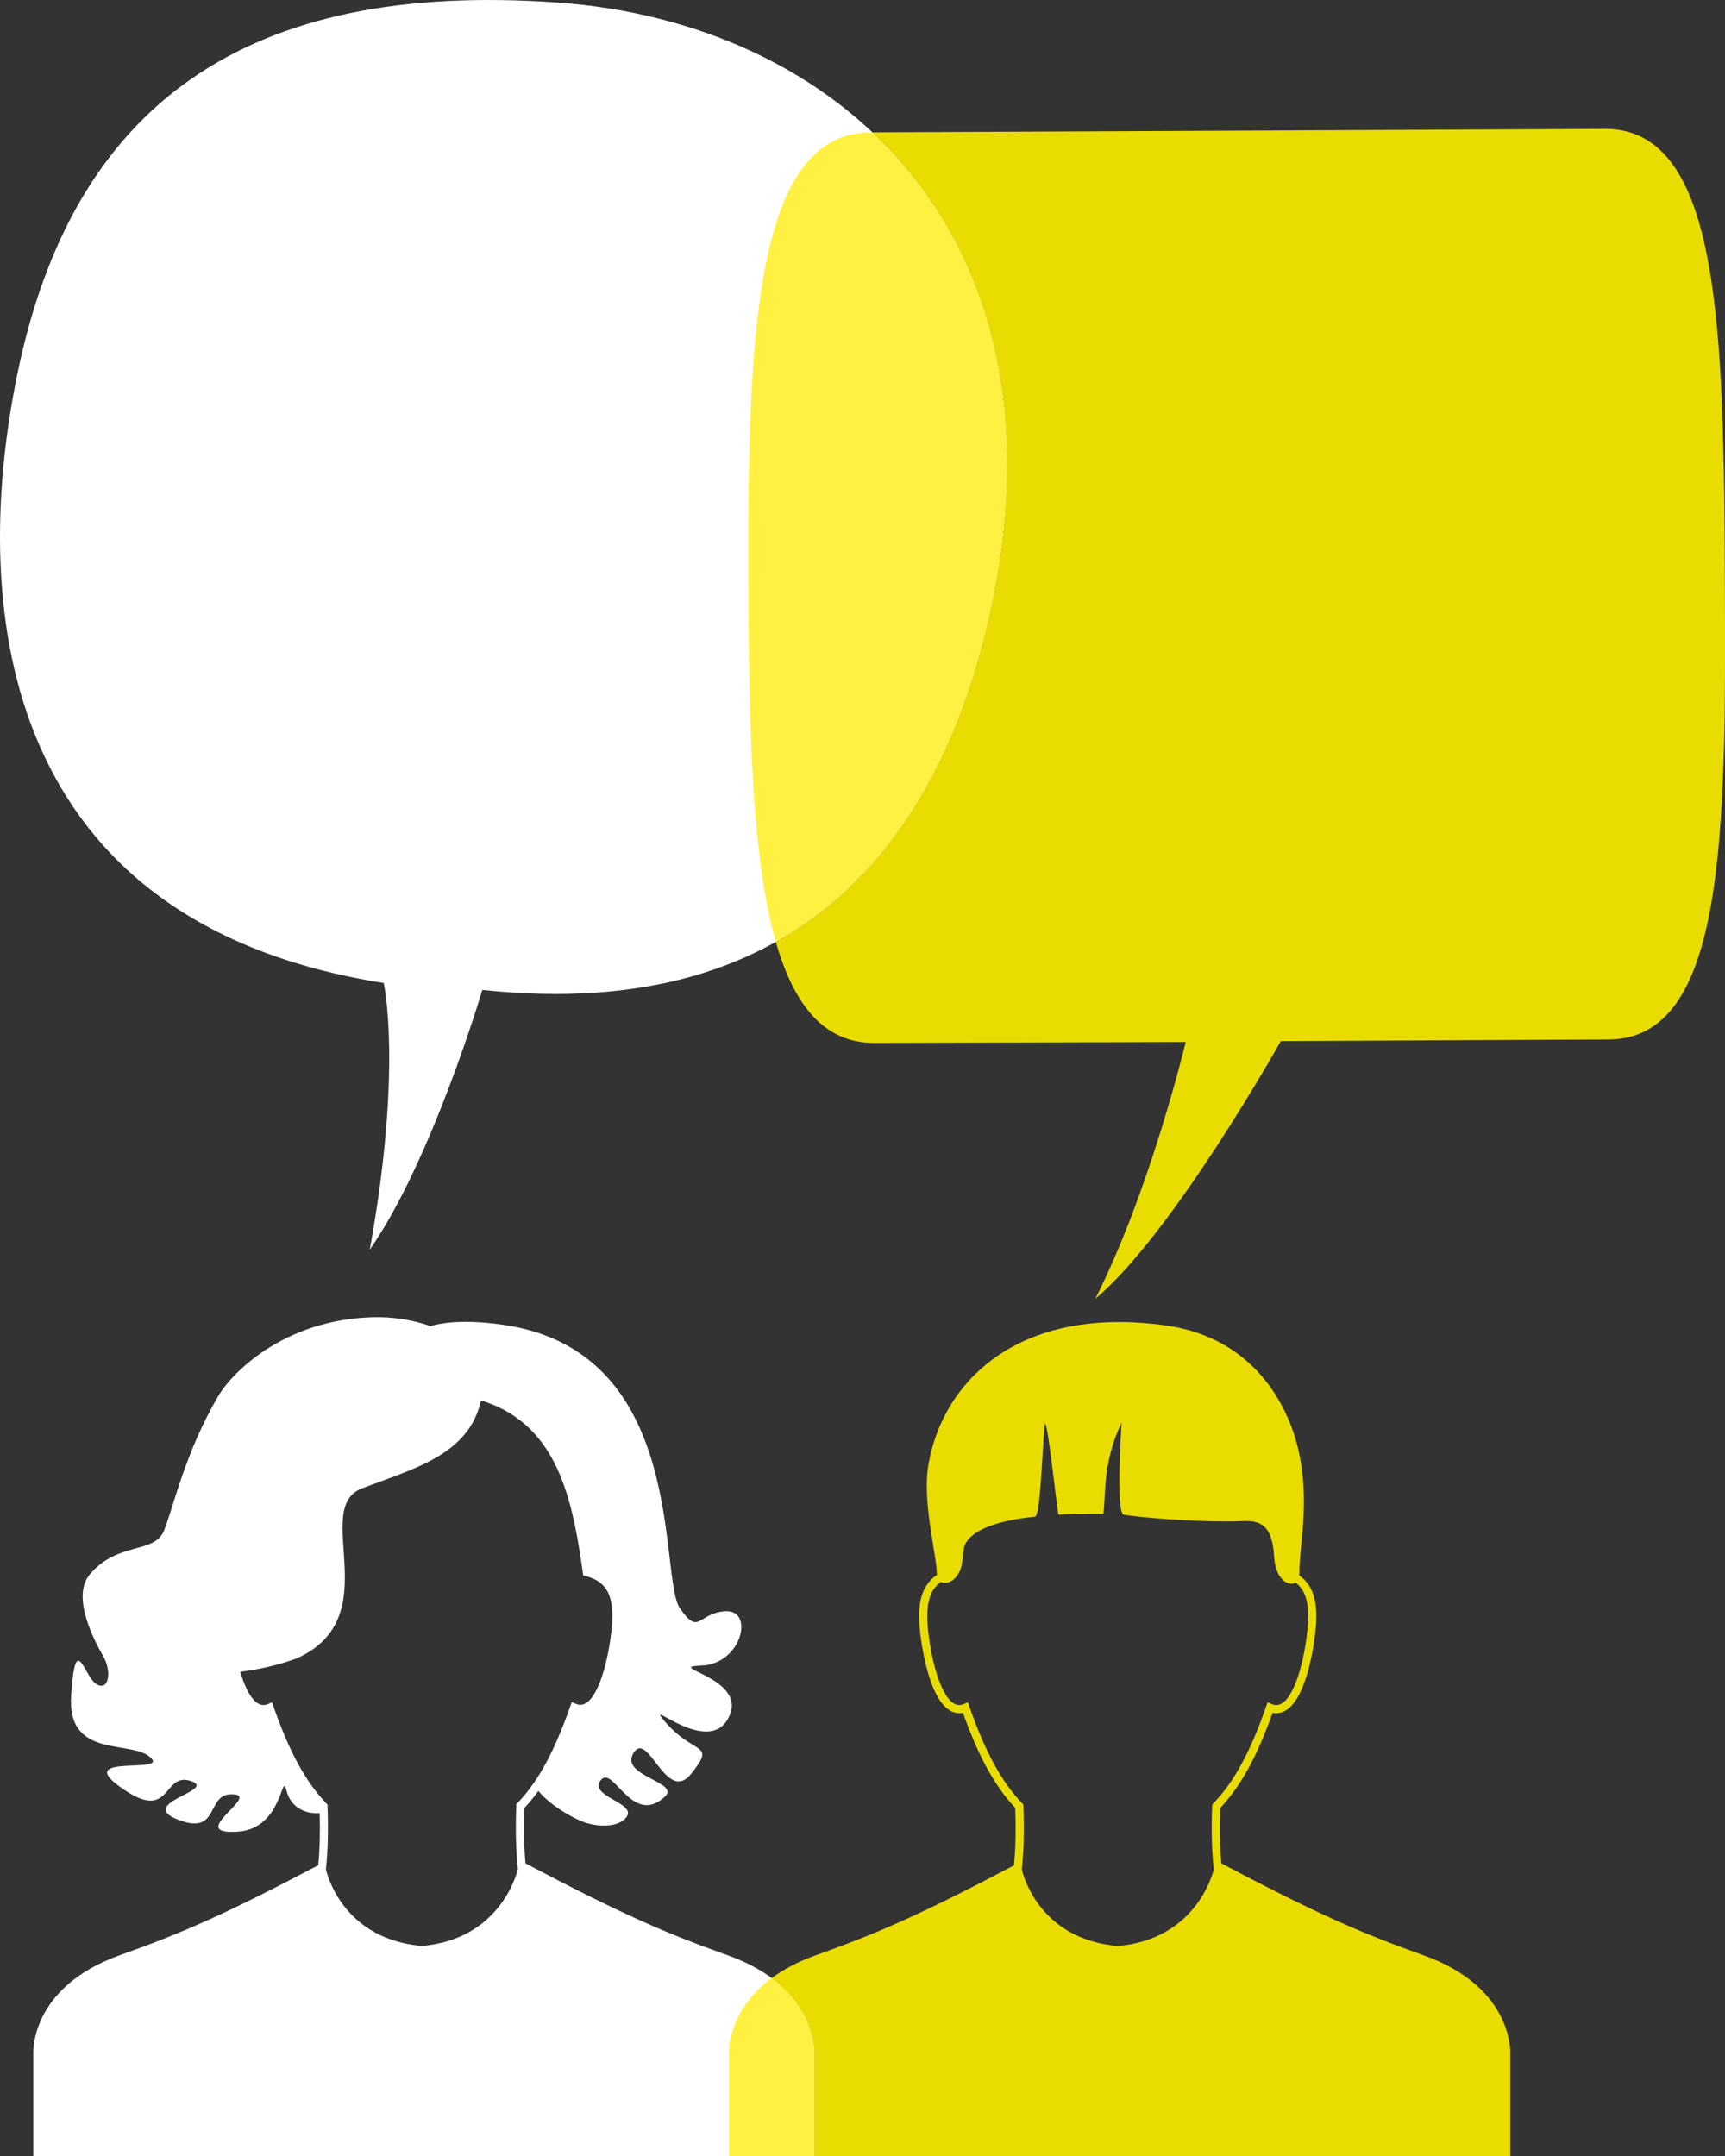 <svg enable-background="new 0 0 64 80" height="80" viewBox="0 0 64 80" width="64" xmlns="http://www.w3.org/2000/svg"><rect x="0" y="0" width="64" height="80" fill="#333333" stroke="none"/><path d="m15.654 72.206c-2.877-.251-3.5-2.573-3.562-2.843.073-.656.093-1.445.06-2.346l-.002-.057-.04-.041c-.773-.808-1.378-1.919-1.964-3.601l-.052-.152-.15.064c-.059.025-.117.037-.171.037-.354 0-.648-.527-.859-1.233.703-.087 1.423-.25 2.122-.509 3.384-1.557.469-5.571 2.41-6.305 1.954-.74 3.953-1.248 4.402-3.259.18.058.35.121.512.19.016.008.032.016.048.021.064.027.125.059.185.09.021.01.04.02.06.029.06.03.117.062.174.096.017.01.033.021.049.03.06.034.118.07.174.108l.007.005c.191.127.365.268.527.417l.029.027c.045.043.089.088.133.133.014.016.028.029.042.045.042.045.083.09.122.137.013.016.026.029.04.047.04.048.08.096.118.146l.021.027c.126.168.241.344.347.529l.025.043c.03.053.058.105.085.159.013.022.025.047.036.069.026.052.052.104.077.156.012.025.023.051.035.077.025.054.049.106.071.161.01.023.021.048.029.07.077.188.146.38.21.576.009.029.019.059.028.088.016.053.032.106.048.16.011.037.021.073.032.11.015.052.029.104.043.156.01.04.021.081.032.121.013.052.026.104.039.155.01.045.02.088.031.133.011.05.023.101.034.149.013.062.027.125.041.188.014.068.027.137.04.203.012.06.023.117.034.176.009.046.017.092.025.137.01.057.02.112.029.17.008.045.017.09.023.135.01.061.02.121.029.181.007.043.014.085.02.128.012.066.021.136.032.203.005.035.011.07.016.105.015.104.03.207.044.312l.014.1.097.023c.828.215 1.093.799.944 2.084-.149 1.297-.572 2.693-1.146 2.691-.054 0-.113-.012-.172-.037l-.148-.063-.053.151c-.032.095-.065.186-.098.275-.01.027-.021.055-.03.081-.024.065-.048.13-.073.192-.01.027-.02.056-.03.08-.033.082-.063.164-.096.242-.01.025-.02.049-.03.074-.023.057-.045.109-.069.164-.014.034-.029.068-.044.104-.018.043-.037.086-.056.127-.016.035-.031.07-.047.104-.029.062-.058.126-.087.188-.02.039-.039.078-.057.117l-.042.084c-.02.041-.041.082-.062.123-.011.021-.021.041-.032.062-.05.095-.1.187-.15.274l-.003.004c-.025.046-.052.089-.078.133l-.023.039c-.086.143-.174.277-.265.406-.187.267-.382.508-.591.726l-.04.041-.002.058c-.034.898-.014 1.688.06 2.344-.061.261-.71 2.607-3.561 2.856m11.327.339c-2.272-.809-3.908-1.516-7.485-3.404-.054-.591-.068-1.279-.04-2.056.18-.192.353-.401.518-.631.46.549 1.166.923 1.494 1.077.634.297 1.5.298 1.786-.122.351-.515-1.423-.75-.968-1.351.209-.275.472.066.811.412.401.404.91.812 1.573.194.591-.55-1.749-.767-1.148-1.644.258-.377.543.045.871.467.363.467.776.933 1.26.32.921-1.168.117-.658-.95-1.889-.443-.511-.125-.244.418.021.633.31 1.569.621 1.954-.301.587-1.402-2.47-1.791-1.062-1.834 1.513-.047 2-2.104.876-2.017-1.013.079-.938.931-1.662-.11-.806-1.162.33-9.533-6.563-10.52-1.224-.176-2.102-.125-2.693.05-.635-.229-1.396-.353-2.142-.33-3.373.095-5.261 2.134-5.711 2.892-1.247 2.104-1.685 4.16-2.034 5.029-.349.87-1.716.391-2.752 1.622-.71.845.196 2.507.507 3.052.311.543.204 1.299-.261 1.02-.465-.28-.77-2.03-.938.41-.168 2.441 2.319 1.607 2.985 2.352.481.539-2.773-.145-1.234 1.002 1.198.893 1.536.53 1.843.172.209-.244.405-.488.846-.343 1.021.343-2.038.817-.488 1.431 1.55.611 1.056-.9 1.955-.937.637-.024.234.336-.11.696-.361.381-.659.761.392.689 1.664-.111 1.619-2.283 1.795-1.542.169.703.782.894 1.237.854.02.729.002 1.379-.053 1.935-3.475 1.833-5.095 2.531-7.336 3.328-3.415 1.214-3.236 3.696-3.236 3.696v3.765h14.493 14.493v-3.759c-.004 0 .174-2.482-3.241-3.696" fill="#fff"/><path d="m.626 13.967c2.054-10.149 8.556-14.696 20.062-13.872 10.387.742 18.873 8.49 16.175 22.023-1.764 8.859-7.027 15.899-18.968 14.613 0 0-1.87 6.33-4.176 9.638 1.229-6.771.517-9.895.517-9.895-14.058-2.212-15.403-13.654-13.61-22.507" fill="#fff"/><path d="m41.518 49.055c-4.236 0-6.543 2.437-7.06 5.219-.263 1.406.272 3.278.297 4.084.001.029.005.055.009.08-.701.463-.717 1.34-.621 2.174.058.494.396 2.957 1.446 2.957.045 0 .091-.004.138-.014.575 1.62 1.178 2.717 1.941 3.53.027.812.012 1.526-.049 2.132-3.475 1.833-5.094 2.531-7.336 3.328-.685.243-1.225.538-1.651.854 1.699 1.257 1.586 2.844 1.586 2.844v3.757h11.322 14.493v-3.759s.179-2.482-3.236-3.696c-2.273-.809-3.908-1.516-7.484-3.404-.056-.591-.068-1.279-.041-2.056.765-.813 1.367-1.91 1.942-3.53.046.01.093.014.138.014 1.051 0 1.389-2.463 1.443-2.957.096-.819.082-1.682-.586-2.149.001-.019.002-.035.001-.056-.028-.932.418-2.67-.048-4.649-.376-1.601-1.637-4.116-4.9-4.575-.616-.087-1.196-.128-1.744-.128m-2.25 7.148c.355-.012.994-.034 1.668-.034.094-.685-.031-1.907.678-3.388-.021.291-.213 3.371.076 3.422.627.107 2.447.251 3.785.251.142 0 .275-.002.402-.005.111-.004.229-.01.342-.01.516 0 .982.131 1.051 1.304.018.307.088.536.183.7l.004.024.015.003c.129.205.295.297.438.297.059 0 .112-.016.157-.043.42.314.543.885.431 1.852-.147 1.297-.571 2.693-1.146 2.691-.055 0-.113-.013-.172-.037l-.148-.063-.055.151c-.584 1.683-1.189 2.795-1.963 3.602l-.039.041-.002.059c-.035.897-.015 1.688.061 2.345-.062.249-.713 2.594-3.562 2.843-2.877-.251-3.5-2.572-3.562-2.843.073-.657.092-1.446.059-2.345l-.002-.059-.039-.041c-.772-.809-1.379-1.919-1.965-3.602l-.053-.151-.15.063c-.06.024-.117.037-.171.037-.573 0-.997-1.396-1.147-2.691-.113-.996.021-1.568.472-1.878.044.026.095.038.147.038.236 0 .537-.247.617-.664.024-.129.081-.6.081-.6.062-.445.683-.998 2.64-1.195.189-.02.246-1.971.35-3.324.006-.084.016-.123.027-.123.099 0 .374 2.6.492 3.373" fill="#e9dc00"/><path d="m28.632 73.396c-1.699 1.258-1.585 2.845-1.585 2.845v3.759h3.17v-3.759s.114-1.587-1.585-2.845" fill="#fff042"/><path d="m59.562 4.784h-.022l-27.17.127c3.961 3.732 6.022 9.541 4.495 17.207-1.096 5.495-3.535 10.29-8.08 12.833.67 2.344 1.784 3.747 3.641 3.747h.021l11.544-.034s-1.31 5.499-3.354 9.529c2.885-2.416 6.883-9.563 6.883-9.563l12.168-.059c4.324-.026 4.349-7.611 4.307-16.941-.042-9.315-.132-16.846-4.433-16.846" fill="#e9dc00"/><path d="m32.369 4.911h-.071c-4.323.026-4.572 7.611-4.531 16.94.024 5.294.137 10.012 1.018 13.099 4.545-2.543 6.984-7.337 8.08-12.833 1.528-7.665-.534-13.474-4.496-17.206" fill="#fff042"/></svg>